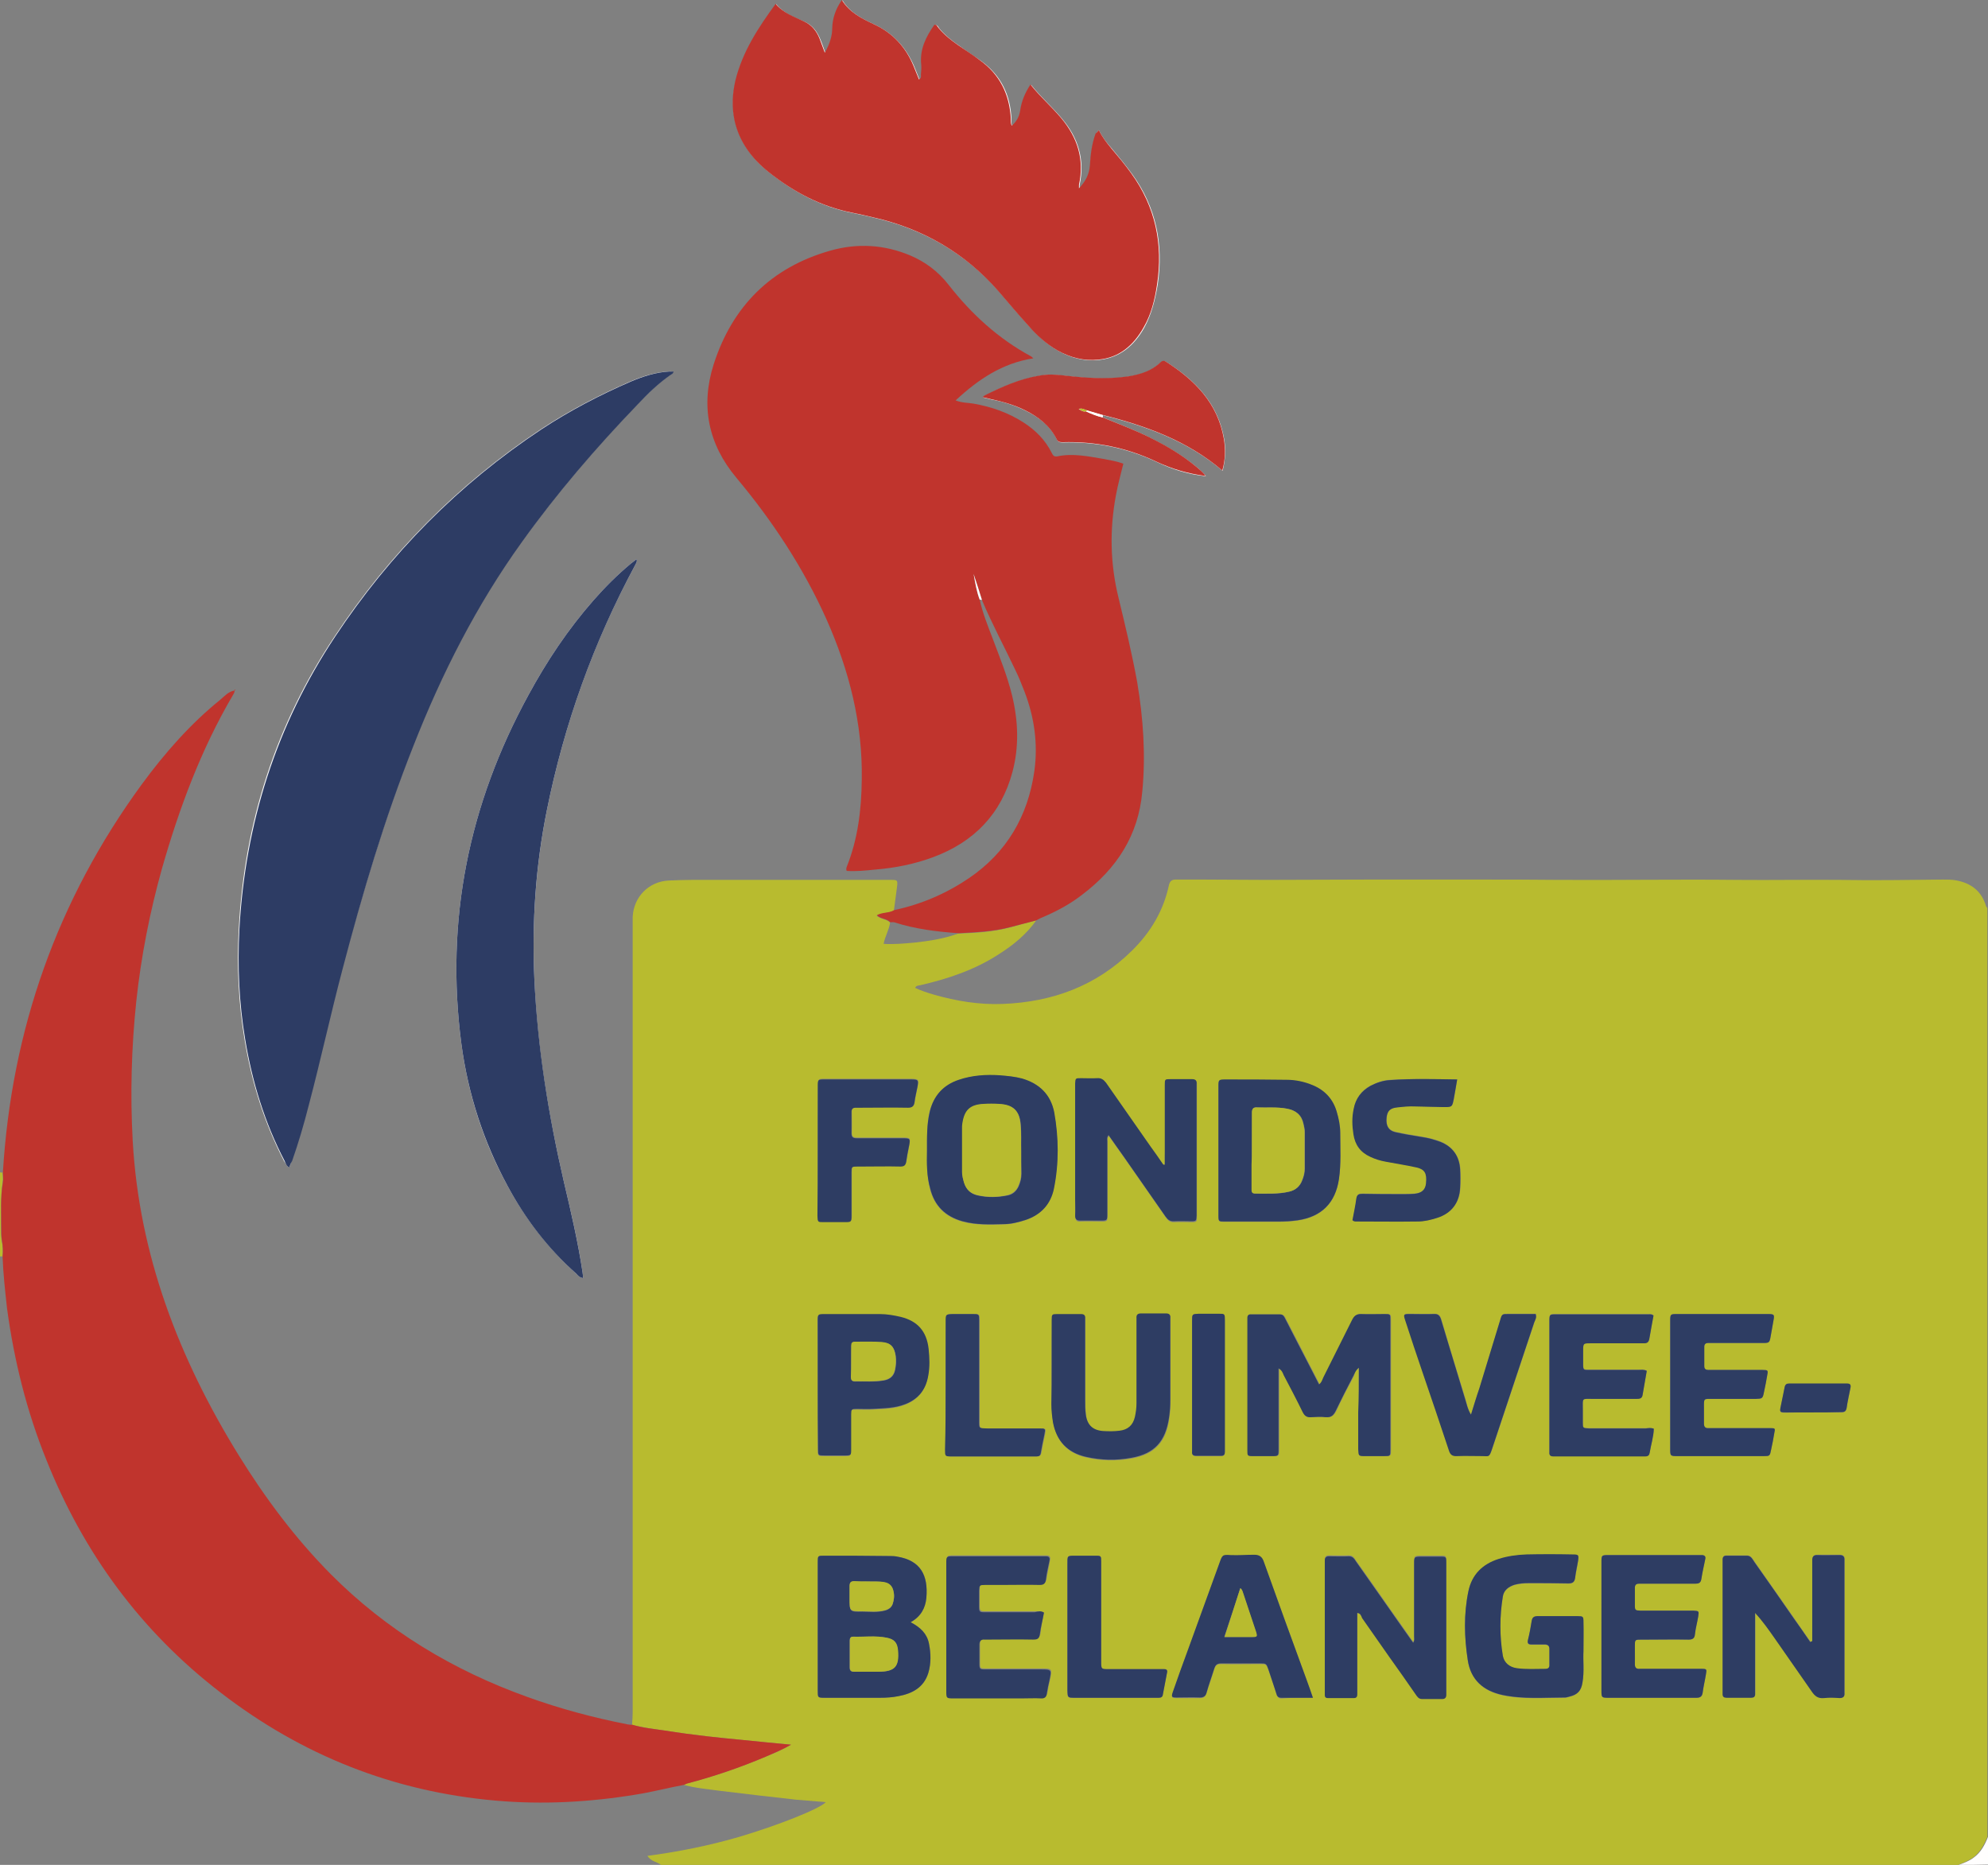 <?xml version="1.0" encoding="utf-8"?>
<!-- Generator: Adobe Illustrator 25.1.0, SVG Export Plug-In . SVG Version: 6.00 Build 0)  -->
<svg version="1.0" id="Layer_1" xmlns="http://www.w3.org/2000/svg" xmlns:xlink="http://www.w3.org/1999/xlink" x="0px" y="0px"
	 width="618.7px" height="580.3px" viewBox="0 0 618.7 580.3" enable-background="new 0 0 618.7 580.3" xml:space="preserve">
<rect x="0" y="0" width="618.7" height="580.3" fill="#808080" stroke="none"/>
<g>
	<g>
		<path fill="#FFFFFF" d="M343.2,129.9c0-0.2,0-0.5,0-0.7c13.5,3.4,26.4,8,37.3,17.3c0.9-3.5,1-6.7,0.5-9.8
			c-1.9-11.1-9-18.4-18.1-24.1c-0.7-0.4-1.1-0.2-1.7,0.3c-2.8,2.6-6.3,3.8-9.9,4.3c-6.8,1.1-13.5,0.5-20.3-0.3
			c-2.6-0.3-5.1-0.4-7.6,0.1c-6,1.1-11.5,3.4-16.8,6.1c-0.2,0.1-0.3,0.3-0.7,0.6c1,0.2,1.8,0.4,2.6,0.6c3.7,0.7,7.3,1.8,10.7,3.5
			c4.1,2,7.7,4.7,9.7,8.9c0.4,0.9,1,1,1.9,1c10.2-0.3,20,1.7,29.3,6.1c4.8,2.3,9.7,3.8,15.2,4.4c-0.8-1.2-1.8-1.9-2.7-2.7
			c-4.4-3.7-9.4-6.6-14.5-9.2C353.2,133.8,348.1,131.9,343.2,129.9z M90,363.3c0.3-0.7,0.5-1.3,0.7-2c2-5.7,3.7-11.6,5.2-17.4
			c3.7-14.1,6.8-28.3,10.5-42.3c6.3-23.5,13.2-46.9,22.1-69.6c8.8-22.4,19.6-43.7,33.7-63.3c11-15.2,23.1-29.4,36.1-42.9
			c3.1-3.2,6.3-6.4,10-9c0.4-0.3,1.1-0.4,1.1-1.2c-0.4,0-0.8-0.1-1.2,0c-4.2,0.2-8.2,1.5-12,3.1c-9.7,4.2-19.1,9.1-27.9,14.9
			c-25.8,17.1-47.1,38.7-64.2,64.5c-18.4,27.6-28.1,58.1-29.8,91.1c-0.6,11.4-0.1,22.9,1.8,34.2c2.2,13.3,6.1,25.9,12.3,37.9
			C88.9,361.9,89.1,362.8,90,363.3z M342,40.5c-0.5,0.4-0.6,0.8-0.8,1.1c-1.2,3.2-1.7,6.5-1.8,9.9c-0.1,2.7-1.3,5-3.4,7.2
			c0-0.6,0-0.8,0-1.1c1.7-7.9-0.4-14.7-5.5-20.7c-3-3.6-6.6-6.7-9.6-10.5c-1.7,2.6-2.7,5.2-3.2,8.1c-0.3,1.8-1.1,3.4-2.6,4.7
			c-0.5-0.7-0.3-1.4-0.3-2c-0.3-7.7-3.3-13.9-9.7-18.4c-2.2-1.5-4.4-3-6.5-4.5c-2.3-1.6-4.5-3.3-6.3-5.5c-0.3-0.4-0.5-1.1-1.3-1
			c-2.7,3.7-4.6,7.6-4.1,12.4c0.1,1,0,2.1-0.1,3.1c0,0.5,0.1,1.1-0.6,1.5c-0.6-1.4-1.1-2.8-1.7-4.2c-2.5-5.8-6.5-10.2-12.2-12.9
			c-3.8-1.8-7.7-3.6-10.1-7.6c-1.9,2.9-2.9,5.7-3,8.8c-0.1,2.7-0.9,5.1-2.3,7.6c-0.6-1.6-1-2.9-1.6-4.3c-1-2.4-2.4-4.3-4.8-5.4
			c-3.2-1.4-6.5-2.5-8.9-5.5c-5.5,7.5-10.3,14.9-12.5,23.7c-1.1,4.1-1.3,8.4-0.3,12.6c1.5,6.8,5.5,12,10.8,16.2
			c7.7,6.1,16.1,10.6,25.9,12.5c2.1,0.4,4.2,0.9,6.3,1.4c15.5,3.5,28.7,11.1,39.2,23.1c3.1,3.6,6.1,7.2,9.3,10.7
			c2.7,3,5.6,5.7,9.1,7.7c3.9,2.2,8.2,3.3,12.7,2.8c6.5-0.7,10.9-4.5,14-10c2.3-4.2,3.4-8.7,4.2-13.4c1.9-12.6-0.5-24.2-8-34.5
			c-2-2.7-4.1-5.3-6.3-7.9C344.4,44.4,343,42.6,342,40.5z M198.1,174c-0.7,0.6-1.3,1-1.8,1.4c-4.2,3.5-8,7.3-11.6,11.4
			c-7.9,9-14.5,18.9-20.2,29.4c-18.6,34-26,70.2-20.9,108.7c2.1,15.6,6.8,30.4,14.4,44.2c5.6,10.3,12.6,19.4,21.3,27.2
			c0.6,0.5,1.1,1.3,2.2,1.4c-0.1-0.7-0.1-1.2-0.2-1.8c-1.4-9.5-3.6-18.8-5.8-28.1c-4.8-20.8-8.3-41.9-9.2-63.2
			c-0.8-17.6,0.4-35.1,3.9-52.5c5.4-26.8,14.5-52.3,27.5-76.3C197.9,175.3,198.4,174.9,198.1,174z"/>
		<path fill="#B8BB2F" d="M322.5,286.4c-3.1,4.4-7.2,7.7-11.6,10.5c-7.5,4.9-15.9,7.7-24.6,9.7c-0.5,0.1-1.1,0-1.5,0.8
			c1.9,0.9,3.8,1.5,5.8,2.1c7,2,14.2,3.2,21.5,2.9c15.4-0.6,29.1-5.6,40.2-16.6c5.8-5.7,9.8-12.4,11.5-20.4c0.3-1.3,1-1.7,2.1-1.7
			c2.9,0,5.8,0,8.6,0c6.6,0,13.1,0.1,19.7,0.1c10.5,0,21.1-0.1,31.6-0.1c11.2,0,22.4,0,33.6,0c8.6,0,17.3,0,25.9,0.1
			c18.5,0.1,37.1-0.2,55.6,0c10.6,0.1,21.1-0.1,31.7,0c10.7,0.2,21.4,0,32.1-0.1c1.3,0,2.6,0,3.8,0.2c4.8,0.8,8.2,3.3,9.6,8.1
			c0.1,0.2,0.3,0.4,0.4,0.6c0,96.3,0,192.6,0,289c-1,2.4-2.2,4.7-4.4,6.4c-1.5,1-3.1,1.7-4.7,2.3c-134.6,0-269.1,0-403.7,0
			c-1.2-1-3.1-1-4.2-2.8c9.8-1.3,19.2-3.2,28.5-5.9c12.1-3.6,24.8-8.6,27-10.8c-0.8-0.1-1.5-0.2-2.2-0.2c-2.4-0.2-4.8-0.4-7.2-0.6
			c-8-0.9-16-1.8-24-2.8c-3.6-0.5-7.3-0.8-10.8-1.8c0.3-0.1,0.6-0.3,0.9-0.4c8.4-2.2,16.6-5,24.6-8.4c2.5-1,5-2,7.8-3.7
			c-5.5-0.5-10.5-1-15.4-1.5c-3.6-0.4-7.1-0.7-10.7-1.1c-4.4-0.5-8.8-1.1-13.2-1.8c-3.4-0.5-6.8-0.9-10.1-1.8
			c0.1-1.3,0.2-2.6,0.2-3.8c0-81.5,0-163,0-244.5c0-1,0-2.1,0-3.1c0.3-6.2,5-11,11.2-11.3c2.4-0.1,4.8-0.2,7.2-0.2
			c10.6,0,21.3,0,31.9,0c10.1,0,20.1,0,30.2,0c1.8,0,2,0.1,1.8,1.9c-0.3,2.5-0.7,5.1-1,7.6c-1.6,1-3.7,0.6-5.4,1.6
			c1.3,1.2,3.1,1,4.2,2.2c-0.3,2.3-1.6,4.3-2,6.6c3.3,0.2,6.5-0.1,9.7-0.4c4.6-0.5,9.1-1.2,13.5-2.8c5.4-0.2,10.8-0.5,16.1-1.9
			C317.1,287.8,319.8,287.1,322.5,286.4z M422.9,425.6c0,5,0,9.4,0,13.9c0,3.8,0,7.7,0,11.5c0,2.1,0,2.1,2.2,2.1c1.9,0,3.8,0,5.8,0
			c2,0,2,0,2-2c0-5.4,0-10.7,0-16.1c0-8.1,0-16.1,0-24.2c0-1.9,0-1.9-1.8-1.9c-2.5,0-5,0.1-7.4,0c-1.4-0.1-2.1,0.5-2.7,1.8
			c-2.9,6-5.9,12-9,18c-0.4,0.7-0.6,1.5-1.3,2.1c-1.2-2.3-2.3-4.6-3.5-6.8c-2.3-4.5-4.6-9-6.9-13.4c-0.4-0.8-0.7-1.6-1.8-1.6
			c-3,0-5.9,0-8.9,0c-0.8,0-1.2,0.4-1.2,1.1c0,0.6,0,1.3,0,1.9c0,12.1,0,24.1,0,36.2c0,1,0,2.1,0,3.1c0,1.7,0.1,1.8,1.7,1.8
			c1.9,0,3.8,0,5.8,0c2.2,0,2.2,0,2.2-2.2c0-7.5,0-15,0-22.5c0-0.8,0-1.5,0-2.6c1,0.7,1.2,1.5,1.6,2.1c2,3.8,4,7.6,5.9,11.5
			c0.6,1.2,1.3,1.7,2.6,1.6c1.5-0.1,3-0.2,4.6,0c1.6,0.2,2.4-0.6,3.1-2c1.7-3.7,3.6-7.3,5.5-10.9
			C421.6,427.4,421.8,426.5,422.9,425.6z M283.4,504.8c3.3-1.8,4.6-4.5,4.9-7.6c0.6-7.1-1.8-11.6-9-12.8c-0.8-0.1-1.6-0.2-2.4-0.2
			c-6.8,0-13.6-0.1-20.4-0.1c-1.9,0-2,0-2,2c0,13.3,0,26.7,0,40c0,2.1,0,2.1,2.1,2.2c5.8,0,11.5,0,17.3,0c1.9,0,3.8-0.2,5.7-0.5
			c4.3-0.8,7.9-2.6,9.3-7.2c0.9-3,0.9-6.2,0.2-9.2C288.5,508.4,286.5,506.4,283.4,504.8z M288.5,358c0,4-0.1,8,0.9,11.9
			c1.4,5.4,4.7,8.7,10,10.2c4.2,1.2,8.6,1,12.9,0.9c2.3,0,4.6-0.6,6.8-1.3c4.7-1.6,7.8-4.8,8.8-9.7c1.6-7.9,1.6-15.9,0.1-23.8
			c-1-5.6-4.5-9-10-10.5c-2.3-0.7-4.6-0.9-6.9-1c-4.3-0.3-8.6,0-12.8,1.4c-4.8,1.6-7.7,4.9-9,9.8C288.4,349.9,288.5,354,288.5,358z
			 M564,510.7c-0.2,0.1-0.3,0.1-0.5,0.2c-1.8-2.5-3.6-5.1-5.3-7.6c-4-5.8-8.1-11.5-12.1-17.3c-0.6-0.8-1-1.9-2.3-2
			c-2.2,0-4.3,0-6.5,0c-0.8,0-1.2,0.4-1.1,1.2c0,0.5,0,1,0,1.4c0,13,0,26.1,0,39.1c0,0.5,0,1,0,1.4c0,0.8,0.4,1.1,1.2,1.1
			c2.6,0,5.1,0,7.7,0c0.8,0,1.2-0.3,1.2-1.1c0-0.6,0-1.1,0-1.7c0-7.3,0-14.6,0-21.8c0-0.6,0-1.2,0-1.8c2.3,2.6,4.2,5.2,6.1,7.9
			c3.8,5.5,7.7,11,11.5,16.5c1,1.4,2,2.3,3.9,2.1c1.6-0.2,3.2-0.1,4.8,0c1.2,0,1.6-0.5,1.5-1.6c0-0.3,0-0.6,0-1c0-13,0-26.1,0-39.1
			c0-0.4,0-0.8,0-1.2c0.1-1.1-0.4-1.6-1.5-1.6c-2.3,0-4.6,0-7,0c-1.2,0-1.5,0.5-1.5,1.6c0.1,2.3,0,4.6,0,7
			C564,498.5,564,504.6,564,510.7z M362.5,362.4c-0.2,0-0.3,0.1-0.5,0.1c-1.3-1.8-2.6-3.6-3.8-5.4c-4.6-6.6-9.3-13.2-13.9-19.9
			c-0.7-1-1.5-1.5-2.8-1.4c-1.7,0.1-3.4,0-5,0c-1.8,0-1.8,0-1.8,1.7c0,0.6,0,1.1,0,1.7c0,11.4,0,22.7,0,34.1c0,1.8,0,3.5,0,5.3
			c0,1.2,0.4,1.6,1.6,1.5c2.1-0.1,4.2,0,6.2,0c2.2,0,2.2,0,2.2-2.2c0-7.5,0-15,0-22.5c0-0.6-0.2-1.2,0.4-1.9
			c1.6,2.3,3.2,4.5,4.8,6.8c4.3,6.2,8.6,12.3,12.9,18.5c0.7,1,1.4,1.6,2.7,1.5c1.8-0.1,3.5,0,5.3,0c1.7,0,1.7-0.1,1.7-1.8
			c0-0.3,0-0.6,0-1c0-12.9,0-25.9,0-38.8c0-0.4,0-0.8,0-1.2c0.1-1-0.4-1.4-1.4-1.4c-2.2,0-4.5,0-6.7,0c-1.8,0-1.8,0-1.8,1.9
			c0,6.4,0,12.8,0,19.2C362.5,358.8,362.5,360.6,362.5,362.4z M379.2,358.1c0,3.4,0,6.7,0,10.1s0,6.7,0,10.1c0,1.8,0,1.9,1.9,1.9
			c5.5,0,11,0,16.6,0c2.1,0,4.1-0.1,6.2-0.4c7.4-1.1,11.7-5.4,12.8-12.8c0.7-4.8,0.4-9.6,0.4-14.4c0-2.3-0.4-4.5-1.1-6.6
			c-1.2-3.9-3.6-6.7-7.4-8.2c-2.6-1.1-5.4-1.6-8.2-1.7c-6.3-0.1-12.6-0.1-19-0.1c-2.2,0-2.2,0-2.2,2.3
			C379.2,344.8,379.2,351.4,379.2,358.1z M422.4,501.9c1,0.2,1.2,0.9,1.5,1.3c2.8,4,5.6,8,8.4,12c2.8,3.9,5.5,7.9,8.3,11.8
			c0.5,0.7,1,1.4,2,1.4c2.1-0.1,4.2,0,6.2,0c0.9,0,1.3-0.3,1.3-1.3c0-0.6,0-1.1,0-1.7c0-12.8,0-25.6,0-38.4c0-0.3,0-0.6,0-1
			c0-1.9,0-1.9-1.8-1.9c-1.9,0-3.8,0-5.8,0c-2.4,0-2.4,0-2.4,2.3c0,7.5,0,15,0,22.6c0,0.6,0.2,1.2-0.3,1.9c-2.4-3.4-4.6-6.6-6.9-9.8
			c-3.6-5.2-7.2-10.3-10.9-15.5c-0.5-0.8-1-1.6-2.2-1.6c-2.1,0.1-4.2,0-6.2,0c-0.9,0-1.3,0.4-1.3,1.3c0,0.5,0,1,0,1.4
			c0,12.9,0,25.8,0,38.6c0,0.6,0,1.3,0,1.9c0,0.6,0.3,0.9,0.9,0.9c2.7,0,5.4,0,8.2,0c0.7,0,1-0.5,1-1.1c0-0.6,0-1.1,0-1.7
			c0-7.1,0-14.2,0-21.4C422.4,503.4,422.4,502.7,422.4,501.9z M492.8,513.8c0-3.4,0-6.2,0-9c0-1.6-0.1-1.8-1.8-1.8
			c-4.2,0-8.3,0-12.5,0c-1,0-1.6,0.3-1.8,1.4c-0.3,2-0.7,4.1-1.2,6.1c-0.2,1,0.2,1.3,1.1,1.3c1.4,0,2.7,0,4.1,0c1,0,1.5,0.4,1.5,1.4
			c0,1.6,0,3.2,0,4.8c0,0.9-0.3,1.4-1.2,1.4c-3,0-5.9,0.2-8.9-0.2c-2.3-0.3-4-1.6-4.4-3.9c-1.1-6.1-1-12.2,0-18.4
			c0.3-2,1.8-3.1,3.7-3.7c1.5-0.4,3-0.5,4.5-0.5c4.1,0,8.2,0,12.2,0.1c1.3,0,1.9-0.4,2.1-1.7c0.2-1.7,0.7-3.4,0.9-5.2
			c0.3-2,0.2-2.1-1.8-2.1c-4.7,0-9.4-0.1-14.2,0c-2.9,0.1-5.9,0.5-8.7,1.4c-4.9,1.6-8.3,4.8-9.4,10c-1.5,7.1-1.3,14.3-0.2,21.5
			c1,6.1,4.8,9.5,10.7,10.8c6.5,1.4,13.1,0.8,19.6,0.8c0.5,0,0.9-0.2,1.4-0.3c2.5-0.6,3.6-1.9,4-4.4
			C493.1,520.1,492.7,516.7,492.8,513.8z M498.4,506.2c0,6.6,0,13.3,0,19.9c0,2.2,0,2.2,2.3,2.2c5.1,0,10.2,0,15.3,0c4,0,8,0,12,0
			c1.2,0,1.8-0.3,1.9-1.6c0.3-1.9,0.7-3.8,1-5.6c0.3-1.7,0.3-1.8-1.4-1.8c-3.1,0-6.2,0-9.4,0c-3.3,0-6.6,0-9.8,0
			c-1.1,0-1.6-0.4-1.5-1.5c0.1-1.8,0-3.7,0-5.5c0-2.1,0-2.1,2.1-2.1c0.6,0,1.1,0,1.7,0c4.3,0,8.6,0,12.9,0c1.3,0,1.9-0.3,2-1.7
			c0.2-1.8,0.7-3.6,1-5.4c0.3-1.8,0.3-1.8-1.4-1.9c-1.4,0-2.9,0-4.3,0c-4.1,0-8.2,0-12.2,0c-1.7,0-1.8-0.1-1.8-1.8
			c0-1.8,0-3.5,0-5.3c0-0.9,0.4-1.3,1.3-1.3c0.6,0,1.1,0,1.7,0c5.3,0,10.5,0,15.8,0c1.1,0,1.7-0.3,1.9-1.5c0.3-2.1,0.8-4.1,1.2-6.1
			c0.2-0.8-0.1-1.2-0.9-1.3c-0.5,0-1,0-1.4,0c-9.2,0-18.4,0-27.6,0c-2.4,0-2.4,0-2.4,2.4C498.4,493,498.4,499.6,498.4,506.2z
			 M327.3,425.1c0,4,0,8,0,12c0,1.9,0.2,3.8,0.5,5.7c1.1,5.8,4.5,9.4,10.2,10.7c4.7,1.1,9.5,1.2,14.3,0.3
			c7.1-1.3,10.6-5.1,11.6-12.4c0.3-1.9,0.4-3.8,0.4-5.7c0-8,0-16,0-24c0-0.5,0-1,0-1.4c0.1-1.1-0.4-1.4-1.4-1.4c-2.6,0-5.1,0-7.7,0
			c-1.1,0-1.4,0.5-1.4,1.5c0,0.6,0,1.1,0,1.7c0,8.2,0,16.5,0,24.7c0,1.4-0.1,2.9-0.5,4.3c-0.6,2.6-2.3,4-4.8,4.3
			c-1.7,0.2-3.4,0.2-5,0.1c-3.3-0.2-5.1-1.9-5.5-5.2c-0.2-1.5-0.2-3-0.2-4.5c0-7.9,0-15.8,0-23.7c0-0.6,0-1.1,0-1.7
			c0-0.9-0.4-1.3-1.3-1.3c-2.5,0-5,0-7.4,0c-1.7,0-1.7,0.1-1.7,1.8C327.3,415.5,327.3,420.3,327.3,425.1z M514.7,444.6
			c-0.9-0.3-1.7-0.2-2.5-0.2c-5.9,0-11.8,0-17.7,0c-1.8,0-1.9,0-1.9-1.9c0-1.3,0-2.6,0-3.8c0-3.9-0.5-3.4,3.4-3.5
			c4.4,0,8.8,0,13.2,0c0.9,0,1.8,0,2-1.2c0.4-2.5,0.9-5,1.3-7.5c-1-0.5-1.9-0.3-2.7-0.3c-5.1,0-10.2,0-15.3,0
			c-1.7,0-1.7-0.1-1.8-1.7c0-1.4,0-2.7,0-4.1c0-2.5,0-2.5,2.4-2.5c4.4,0,8.8,0,13.2,0c1.1,0,2.2,0,3.4,0c1,0,1.4-0.4,1.6-1.4
			c0.4-2.4,0.9-4.9,1.3-7.2c-0.5-0.5-1-0.4-1.5-0.4c-9.7,0-19.3,0-29,0c-1.8,0-1.8,0-1.9,1.9c0,0.3,0,0.6,0,1c0,12.9,0,25.7,0,38.6
			c0,0.5,0,1,0,1.4c0,0.9,0.3,1.4,1.2,1.3c0.5,0,1,0,1.4,0c8.6,0,17.3,0,25.9,0c0.5,0,1,0,1.4,0c0.8,0,1.2-0.4,1.3-1.1
			C513.8,449.6,514.6,447.1,514.7,444.6z M519.8,430.9c0,6.6,0,13.3,0,19.9c0,2.3,0,2.3,2.4,2.3c4.9,0,9.8,0,14.6,0c4,0,8,0,12,0
			c2,0,2,0,2.4-2c0.4-1.7,0.7-3.4,1-5.2c0.3-1.5,0.2-1.5-1.2-1.5c-2.4,0-4.8,0-7.2,0c-4,0-8,0-12,0c-1.1,0-1.6-0.4-1.5-1.5
			c0-1.6,0-3.2,0-4.8c0-3.1-0.2-2.8,2.9-2.8c4.4,0,8.8,0,13.2,0c2.1,0,2.1,0,2.6-2.2c0.3-1.7,0.7-3.4,1-5.2c0.3-1.5,0.2-1.6-1.4-1.6
			c-3.6,0-7.2,0-10.8,0c-2,0-4,0-6,0c-0.8,0-1.4-0.2-1.4-1.2c0-2,0-4,0-6c0-0.8,0.4-1.2,1.2-1.2c0.6,0,1.1,0,1.7,0
			c5,0,10.1,0,15.1,0c2.3,0,2.3,0,2.7-2.3c0.3-1.5,0.5-3,0.8-4.5c0.4-2.1,0.4-2.2-1.8-2.2c-9.4,0-18.7,0-28.1,0
			c-2.1,0-2.2,0-2.2,2.3C519.8,417.8,519.8,424.3,519.8,430.9z M324.9,501.8c-0.9-0.5-1.8-0.4-2.7-0.4c-5.1,0-10.2,0-15.4,0
			c-1.8,0-1.9-0.1-1.9-1.9c0-1.6,0-3.2,0-4.8c0-1.7,0.1-1.8,1.8-1.8c1.8,0,3.5,0,5.3,0c3.9,0,7.8,0,11.8,0c1.2,0,1.7-0.4,1.9-1.6
			c0.3-2,0.8-3.9,1.1-5.9c0.2-0.9-0.1-1.4-1.1-1.4c-0.3,0-0.6,0-1,0c-9.3,0-18.6,0-27.8,0c-2.2,0-2.2,0-2.2,2.2
			c0,13.2,0,26.4,0,39.6c0,2.4,0,2.4,2.3,2.4c7.2,0,14.4,0,21.6,0c1.8,0,3.7,0,5.5,0c1.2,0,1.7-0.4,1.9-1.6c0.2-1.3,0.5-2.7,0.8-4
			c0.7-3.4,0.7-3.4-2.9-3.4c-5.7,0-11.4,0-17,0c-1.9,0-1.9,0-1.9-1.9c0-1.9,0-3.8,0-5.8c0-1.1,0.4-1.6,1.6-1.6c0.6,0,1.1,0,1.7,0
			c4.5,0,9,0,13.4,0c1.2,0,1.9-0.3,2.1-1.6C324,506.3,324.5,504,324.9,501.8z M408.6,528.3c-0.8-2.1-1.4-3.8-2-5.5
			c-4.4-12.2-8.9-24.5-13.3-36.7c-0.6-1.6-1.4-2.1-2.9-2.1c-2.5-0.1-4.9,0.2-7.4,0.1c-2.6-0.1-2.6,0-3.5,2.5c-3.3,9-6.5,18-9.8,27
			c-1.6,4.4-3.2,8.7-4.7,13.1c-0.5,1.5-0.4,1.7,1.2,1.7c2.4,0,4.8,0,7.2,0c1.1,0,1.7-0.3,2.1-1.5c0.7-2.5,1.7-5,2.4-7.5
			c0.4-1.2,0.9-1.6,2.2-1.6c4,0.1,8,0,12,0c1.9,0,2,0,2.7,2c0.8,2.4,1.7,4.8,2.4,7.3c0.3,0.8,0.6,1.4,1.6,1.4
			C402,528.3,405.1,528.3,408.6,528.3z M254.5,431c0,6.7,0,13.4,0,20.1c0,1.9,0,2,2,2c2.1,0,4.2,0,6.2,0c2.1,0,2.1,0,2.1-2.1
			c0-0.5,0-1,0-1.4c0-3.1,0-6.2,0-9.3c0-1.7,0.1-1.7,1.8-1.7c1.7,0,3.4,0.1,5,0c3.4-0.2,6.9-0.2,10.1-1.5c4.1-1.6,6.4-4.6,7.1-8.9
			c0.5-2.8,0.4-5.5,0.1-8.3c-0.7-5.3-3.4-8.6-8.6-9.9c-2.2-0.5-4.4-0.9-6.6-0.9c-5.7,0-11.3,0-17,0c-2.3,0-2.3,0-2.3,2.2
			C254.5,417.7,254.5,424.4,254.5,431z M453.5,335.9c-7.1-0.1-13.9-0.3-20.7,0.1c-2.1,0.1-4.2,0.8-6.2,1.8c-2.9,1.5-4.6,3.9-5.2,7.1
			c-0.5,2.6-0.4,5.2-0.1,7.9c0.5,3.4,2.2,5.7,5.3,7.1c1.5,0.7,3.1,1.2,4.8,1.5c3.2,0.6,6.5,1.1,9.6,1.8c2.5,0.6,3.2,1.8,2.9,4.9
			c-0.2,2.1-1.3,3.1-3.7,3.3c-1.1,0.1-2.2,0.1-3.4,0.1c-4.2,0-8.5,0-12.7-0.1c-1.1,0-1.8,0.2-1.9,1.5c-0.3,2.3-0.8,4.5-1.2,6.7
			c0.4,0.4,0.8,0.4,1.2,0.4c6.4,0,12.8,0,19.2,0c2,0,4-0.5,5.9-1.1c4.5-1.4,7-4.7,7.2-9.4c0.1-1.9,0.1-3.8,0-5.7
			c-0.3-4.1-2.4-7-6.2-8.6c-1.9-0.7-3.8-1.2-5.8-1.5c-2.8-0.5-5.5-0.9-8.2-1.5c-2.2-0.5-3-2-2.7-4.4c0.2-2.2,1.1-3,3.4-3.3
			c1.8-0.2,3.7-0.4,5.5-0.3c3,0.1,5.9,0.2,8.9,0.2c2.6,0,2.6,0,3.1-2.4C452.8,340.1,453.1,338.2,453.5,335.9z M457.8,440.2
			c-1-1.7-1.3-3.3-1.7-4.8c-2.5-8.2-5.1-16.5-7.5-24.8c-0.4-1.3-0.9-1.8-2.3-1.8c-2.5,0.1-5,0-7.4,0c-2.1,0-2.1,0-1.4,2.2
			c1.8,5.3,3.5,10.6,5.3,15.9c2.7,8.1,5.5,16.2,8.2,24.3c0.4,1.3,1.1,1.9,2.5,1.8c2.6-0.1,5.3,0,7.9,0c2.1,0,2.1,0.5,3-2.1
			c4.4-13.2,8.8-26.4,13.2-39.6c0.2-0.7,0.7-1.4,0.4-2.5c-2.8,0-5.7,0-8.5,0c-1.9,0-1.9,0-2.5,1.8c-2.2,7.1-4.3,14.2-6.5,21.3
			C459.5,434.7,458.7,437.3,457.8,440.2z M254.5,358c0,6.7,0,13.4,0,20.2c0,1.9,0,1.9,1.9,1.9c2.2,0,4.3,0,6.5,0
			c2.2,0,2.2,0,2.2-2.3c0-4.3,0-8.6,0-13c0-1.9,0-1.9,2-2c0.5,0,1,0,1.4,0c3.9,0,7.8,0,11.8,0c1.1,0,1.6-0.4,1.8-1.4
			c0.2-1.5,0.5-3,0.8-4.5c0.5-2.9,0.6-2.9-2.3-2.9c-4.6,0-9.3,0-13.9,0c-1.1,0-1.6-0.3-1.6-1.5c0.1-2.2,0-4.5,0-6.7
			c0-0.9,0.4-1.3,1.3-1.3c0.6,0,1.1,0,1.7,0c4.9,0,9.8,0,14.6,0c1.3,0,1.9-0.4,2-1.7c0.2-1.6,0.6-3.1,0.9-4.7
			c0.4-2.2,0.3-2.3-1.9-2.4c-9,0-17.9,0-26.9,0c-2.2,0-2.2,0-2.2,2.2C254.5,344.8,254.5,351.4,254.5,358z M332.2,506.2
			c0,6.6,0,13.3,0,19.9c0,2.2,0,2.2,2.3,2.2c7.9,0,15.8,0,23.7,0c0.8,0,1.6,0,2.4,0c0.7,0,1.2-0.2,1.3-1c0.4-2.3,0.9-4.5,1.3-6.8
			c0.1-0.7-0.1-1.1-0.8-1.1c-0.6,0-1.1,0-1.7,0c-5.2,0-10.4,0-15.6,0c-2.4,0-2.4,0-2.4-2.5c0-5,0-9.9,0-14.9c0-5.4,0-10.7,0-16.1
			c0-1.7-0.1-1.8-1.7-1.8c-2,0-4,0-6,0c-3,0-2.8-0.1-2.8,2.7C332.2,493.3,332.2,499.8,332.2,506.2z M294.3,431.1
			c0,6.6,0,13.3,0,19.9c0,2.1,0,2.2,2.1,2.2c8.5,0,16.9,0,25.4,0c0.3,0,0.6,0,1,0c0.8,0,1.1-0.3,1.3-1.1c0.3-1.9,0.7-3.8,1.1-5.6
			c0.4-2,0.4-2-1.6-2c-5.4,0-10.7,0-16.1,0c-2.8,0-2.6,0.2-2.6-2.6c0-5.4,0-10.7,0-16.1c0-5,0-9.9,0-14.9c0-1.9,0-2-2-2
			c-2.1,0-4.2,0-6.2,0c-2.2,0-2.2,0-2.2,2.3C294.3,417.8,294.3,424.4,294.3,431.1z M371,430.9c0,6.4,0,12.8,0,19.2
			c0,0.6,0,1.1,0,1.7c0,0.9,0.3,1.3,1.2,1.3c2.6,0,5.3,0,7.9,0c0.8,0,1.1-0.4,1.1-1.2c0-0.6,0-1.3,0-1.9c0-9.7,0-19.5,0-29.2
			c0-3.3,0-6.5,0-9.8c0-2,0-2-1.9-2.1c-2.1,0-4.2,0-6.2,0c-2,0-2.1,0-2.1,2.2C371,417.7,371,424.3,371,430.9z M564.2,439.5
			c3,0,5.9,0,8.9,0c1,0,1.4-0.3,1.6-1.3c0.3-2.1,0.8-4.2,1.2-6.3c0.2-1-0.2-1.3-1.1-1.3c-6,0-12,0-18,0c-0.9,0-1.3,0.3-1.4,1.2
			c-0.3,2-0.8,3.9-1.2,5.9c-0.3,1.8-0.3,1.9,1.6,1.9C558.6,439.5,561.4,439.5,564.2,439.5z"/>
		<path fill="#FFFEFE" d="M609.6,580.3c1.6-0.6,3.3-1.2,4.7-2.3c2.2-1.6,3.4-3.9,4.4-6.4c0,2.9,0,5.8,0,8.6
			C615.7,580.3,612.6,580.3,609.6,580.3z"/>
		<path fill="#B8BB2F" d="M0.8,391c-0.3,0-0.6-0.2-0.8,0.1c0-8.8,0-17.6,0-26.4c0.2,0.3,0.5,0.2,0.8,0.1c0,1,0.2,2.1,0,3.1
			c-0.7,4.7-0.4,9.5-0.5,14.3c0,1.3,0,2.6,0.2,3.8C0.9,387.7,0.9,389.3,0.8,391z"/>
		<path fill="#C0342D" d="M322.5,286.4c-2.7,0.7-5.4,1.4-8.1,2.1c-5.3,1.4-10.7,1.6-16.1,1.9c-6.8-0.5-13.5-1.3-20-3.4
			c-0.4-0.1-0.8,0-1.2,0c-1.1-1.2-3-1-4.2-2.2c1.7-1,3.8-0.6,5.4-1.6c8.4-1.8,16.1-5.1,23.2-9.9c11.8-8,18.4-19.3,20.4-33.3
			c1.2-8.5,0-16.9-3.1-24.9c-0.9-2.3-1.8-4.6-2.9-6.8c-3.4-7.2-7.2-14.2-10.3-21.6c-0.9-2.7-1.8-5.4-2.6-8.1c0.5,2.7,0.9,5.4,1.9,8
			c0.9,4.1,2.5,8.1,4,12c2.2,5.9,4.6,11.7,6.1,17.9c1.9,7.9,2.2,15.8,0.1,23.7c-3.5,13.1-12,21.8-24.6,26.5
			c-5.9,2.2-12,3.4-18.2,3.9c-2.9,0.3-5.9,0.6-8.8,0.4c-0.2-0.5-0.1-0.9,0-1.2c3.5-8.7,4.6-17.9,4.7-27.2
			c0.3-17.4-3.9-33.9-10.9-49.7c-7.2-16.1-16.8-30.7-28.1-44.2c-8.8-10.5-11.2-22.4-7.1-35.3c5.8-18.1,17.9-30.2,36.3-35.4
			c8.4-2.4,16.8-1.9,24.9,1.5c4.7,2,8.7,5,11.9,9.1c7.1,9.1,15.5,16.8,25.7,22.3c0.2,0.1,0.3,0.3,0.7,0.6
			c-9.7,1.5-17.2,6.6-24.2,13.1c2.1,0.8,3.8,0.7,5.6,1c5.6,1,10.8,2.8,15.6,5.9c3.7,2.4,6.7,5.4,8.7,9.4c0.4,0.8,0.7,1.3,1.8,1.1
			c4.8-1,9.5,0,14.3,0.8c2,0.4,4.1,0.7,6.2,1.5c-0.8,3.3-1.7,6.5-2.3,9.8c-2,10.7-1.8,21.3,0.8,31.9c2.1,8.7,4.2,17.4,5.8,26.2
			c1.9,11.3,2.7,22.7,1.6,34.1c-1.2,13.7-8,24-18.7,32.1c-3.6,2.8-7.6,5-11.8,6.8C324.2,285.5,323.4,285.9,322.5,286.4z"/>
		<path fill="#C0342D" d="M0.8,391c0.2-1.7,0.1-3.3-0.2-5c-0.2-1.2-0.2-2.5-0.2-3.8c0-4.8-0.3-9.5,0.5-14.3c0.2-1,0-2.1,0-3.1
			c2.7-44.4,16.9-84.7,43.2-120.7c7.2-9.8,15.1-18.8,24.5-26.4c1.3-1.1,2.5-2.5,4.3-2.8L73,215c0,0.4-0.2,0.8-0.4,1.1
			c-10,17-16.8,35.3-22.2,54.2c-3.8,13.6-6.5,27.4-8,41.4c-1.5,14.4-1.9,28.8-1.1,43.3c2,35.6,14.4,67.7,32.9,97.7
			c8.3,13.4,17.6,25.9,28.7,37.1c17.4,17.5,38,29.9,61.1,38.2c10.2,3.7,20.7,6.5,31.4,8.6c0.5,0.1,1,0.1,1.4,0.1
			c3.3,1,6.7,1.3,10.1,1.8c4.4,0.7,8.8,1.3,13.2,1.8c3.6,0.4,7.1,0.8,10.7,1.1c4.9,0.5,9.9,1,15.4,1.5c-2.8,1.6-5.3,2.6-7.8,3.7
			c-8,3.4-16.2,6.2-24.6,8.4c-0.3,0.1-0.6,0.3-0.9,0.4c-4.9,0.9-9.8,2.2-14.8,3c-14.6,2.4-29.2,3.2-43.9,1.9
			c-31.8-2.8-60.2-14.1-85.4-33.5c-24.9-19.1-42.8-43.5-54.4-72.6c-6.1-15.1-10-30.8-12.2-47C1.6,401.8,1,396.4,0.8,391z"/>
		<path fill="#2D3C64" d="M90,363.3c-0.9-0.5-1.1-1.3-1.4-2c-6.2-11.9-10.1-24.6-12.3-37.9c-1.9-11.3-2.4-22.7-1.8-34.2
			c1.8-33,11.5-63.5,29.8-91.1c17.1-25.8,38.4-47.4,64.2-64.5c8.8-5.8,18.2-10.7,27.9-14.9c3.8-1.6,7.8-2.9,12-3.1
			c0.4,0,0.7,0,1.2,0c-0.1,0.8-0.7,0.9-1.1,1.2c-3.7,2.6-6.9,5.7-10,9c-13,13.5-25.2,27.7-36.1,42.9c-14.1,19.6-24.9,40.9-33.7,63.3
			c-9,22.7-15.9,46-22.1,69.6c-3.7,14-6.8,28.3-10.5,42.3c-1.5,5.9-3.2,11.7-5.2,17.4C90.5,361.9,90.3,362.5,90,363.3z"/>
		<path fill="#C0342D" d="M342,40.5c1,2.1,2.4,3.9,3.8,5.6c2.2,2.6,4.3,5.1,6.3,7.9c7.5,10.4,9.9,22,8,34.5
			c-0.7,4.7-1.8,9.3-4.2,13.4c-3.1,5.5-7.5,9.4-14,10c-4.5,0.5-8.7-0.6-12.7-2.8c-3.5-2-6.5-4.7-9.1-7.7c-3.2-3.5-6.2-7.1-9.3-10.7
			c-10.5-12-23.6-19.6-39.2-23.1c-2.1-0.5-4.2-1-6.3-1.4c-9.7-1.9-18.2-6.4-25.9-12.5c-5.3-4.2-9.3-9.4-10.8-16.2
			c-0.9-4.2-0.7-8.4,0.3-12.6c2.2-8.8,7-16.2,12.5-23.7c2.4,2.9,5.8,4,8.9,5.5c2.4,1.1,3.9,3.1,4.8,5.4c0.5,1.3,1,2.7,1.6,4.3
			c1.4-2.5,2.3-5,2.3-7.6c0.1-3.1,1-5.9,3-8.8c2.5,4,6.3,5.8,10.1,7.6c5.8,2.7,9.8,7.1,12.2,12.9c0.6,1.4,1.1,2.8,1.7,4.2
			c0.8-0.3,0.6-1,0.6-1.5c0.1-1,0.2-2.1,0.1-3.1c-0.5-4.8,1.5-8.7,4.1-12.4c0.8-0.1,0.9,0.6,1.3,1c1.8,2.2,4,3.9,6.3,5.5
			c2.2,1.5,4.4,2.9,6.5,4.5c6.3,4.5,9.3,10.7,9.7,18.4c0,0.6-0.1,1.3,0.3,2c1.5-1.3,2.3-2.8,2.6-4.7c0.4-2.9,1.5-5.5,3.2-8.1
			c3,3.8,6.6,6.9,9.6,10.5c5.1,6.1,7.2,12.9,5.5,20.7c0,0.2,0,0.5,0,1.1c2.1-2.2,3.2-4.4,3.4-7.2c0.2-3.4,0.6-6.7,1.8-9.9
			C341.4,41.3,341.5,40.9,342,40.5z"/>
		<path fill="#2D3C64" d="M198.1,174c0.3,0.9-0.2,1.3-0.4,1.8c-13,24.1-22.1,49.5-27.5,76.3c-3.5,17.3-4.7,34.8-3.9,52.5
			c1,21.4,4.4,42.4,9.2,63.2c2.2,9.3,4.4,18.7,5.8,28.1c0.1,0.5,0.1,1.1,0.2,1.8c-1.1-0.1-1.6-0.8-2.2-1.4
			c-8.8-7.8-15.8-17-21.3-27.2c-7.5-13.8-12.3-28.6-14.4-44.2c-5.1-38.5,2.3-74.7,20.9-108.7c5.7-10.5,12.3-20.4,20.2-29.4
			c3.6-4.1,7.4-7.9,11.6-11.4C196.8,175,197.4,174.6,198.1,174z"/>
		<path fill="#C0342D" d="M343.2,129.9c4.9,2,10,3.9,14.8,6.3c5.2,2.6,10.1,5.5,14.5,9.2c0.9,0.8,1.9,1.5,2.7,2.7
			c-5.5-0.7-10.5-2.2-15.2-4.4c-9.3-4.4-19-6.4-29.3-6.1c-0.9,0-1.5-0.1-1.9-1c-2.1-4.2-5.7-6.9-9.7-8.9c-3.4-1.7-7-2.7-10.7-3.5
			c-0.8-0.2-1.6-0.4-2.6-0.6c0.3-0.3,0.5-0.5,0.7-0.6c5.4-2.7,10.9-5.1,16.8-6.1c2.6-0.5,5.1-0.4,7.6-0.1c6.8,0.8,13.5,1.3,20.3,0.3
			c3.7-0.6,7.2-1.7,9.9-4.3c0.5-0.5,1-0.7,1.7-0.3c9.1,5.8,16.2,13,18.1,24.1c0.5,3.1,0.5,6.4-0.5,9.8
			c-10.9-9.3-23.8-13.9-37.3-17.3c-1.7-0.5-3.4-1-5.1-1.5c-0.7-0.2-1.4-0.7-2.3-0.3c0.8,0.4,1.4,0.9,2.2,0.7
			C339.7,128.8,341.4,129.5,343.2,129.9z"/>
		<path fill="#FFFEFE" d="M304.9,186.6c-1-2.6-1.4-5.3-1.9-8c0.9,2.7,1.8,5.4,2.6,8.1C305.4,186.6,305.2,186.6,304.9,186.6z"/>
		<path fill="#FFFEFE" d="M338.1,127.7c1.7,0.5,3.4,1,5.1,1.5c0,0.2,0,0.5,0,0.7c-1.8-0.4-3.5-1.1-5.2-1.9c0.1,0,0.1,0,0.2-0.1
			C338.1,127.9,338.1,127.8,338.1,127.7z"/>
		<path fill="#C0342D" d="M72.9,214.9c0-0.1,0.1-0.2,0.1-0.3c0.1,0,0.2,0.1,0.3,0.1c-0.1,0.1-0.2,0.2-0.3,0.2
			C73,215,72.9,214.9,72.9,214.9z"/>
		<path fill="#2E3D63" d="M422.9,425.6c-1.1,0.9-1.3,1.8-1.7,2.5c-1.9,3.6-3.7,7.2-5.5,10.9c-0.7,1.4-1.4,2.1-3.1,2
			c-1.5-0.2-3-0.1-4.6,0c-1.3,0.1-2-0.4-2.6-1.6c-1.9-3.9-3.9-7.7-5.9-11.5c-0.3-0.7-0.5-1.5-1.6-2.1c0,1.1,0,1.8,0,2.6
			c0,7.5,0,15,0,22.5c0,2.2,0,2.2-2.2,2.2c-1.9,0-3.8,0-5.8,0c-1.7,0-1.7-0.1-1.7-1.8c0-1,0-2.1,0-3.1c0-12.1,0-24.1,0-36.2
			c0-0.6,0-1.3,0-1.9c0-0.8,0.4-1.2,1.2-1.1c3,0,5.9,0,8.9,0c1.2,0,1.4,0.9,1.8,1.6c2.3,4.5,4.6,9,6.9,13.4c1.2,2.3,2.3,4.5,3.5,6.8
			c0.8-0.6,1-1.4,1.3-2.1c3-6,6-12,9-18c0.6-1.2,1.3-1.8,2.7-1.8c2.5,0.1,5,0,7.4,0c1.8,0,1.8,0,1.8,1.9c0,8.1,0,16.1,0,24.2
			c0,5.4,0,10.7,0,16.1c0,2,0,2-2,2c-1.9,0-3.8,0-5.8,0c-2.1,0-2.1,0-2.2-2.1c0-3.8,0-7.7,0-11.5C422.9,435,422.9,430.6,422.9,425.6
			z"/>
		<path fill="#2E3D63" d="M283.4,504.8c3.1,1.6,5.1,3.6,5.7,6.6c0.6,3.1,0.7,6.2-0.2,9.2c-1.4,4.5-5,6.4-9.3,7.2
			c-1.9,0.4-3.8,0.5-5.7,0.5c-5.8,0-11.5,0-17.3,0c-2.1,0-2.1,0-2.1-2.2c0-13.3,0-26.7,0-40c0-2,0-2,2-2c6.8,0,13.6,0,20.4,0.1
			c0.8,0,1.6,0,2.4,0.2c7.2,1.2,9.6,5.8,9,12.8C288,500.4,286.6,503,283.4,504.8z M270.3,520.2C270.3,520.2,270.3,520.2,270.3,520.2
			c1,0,2.1,0,3.1,0c5,0,6.4-1.5,6-6.6c-0.2-2.5-1.1-3.6-3.6-4c-3.4-0.6-6.8-0.2-10.3-0.3c-0.8,0-1.1,0.5-1.1,1.2c0,2.8,0,5.6,0,8.4
			c0,0.9,0.4,1.3,1.3,1.3C267.2,520.2,268.7,520.2,270.3,520.2z M270.2,492.1c-1.6,0-3,0.1-4.3,0c-1.2-0.1-1.5,0.5-1.5,1.6
			c0,1.3,0,2.5,0,3.8c0,4,0,4.1,4,4c2.3,0,4.6,0.3,6.9-0.3c1.2-0.3,2.1-0.9,2.5-2c0.4-1.2,0.6-2.5,0.3-3.8c-0.3-1.7-1.2-2.7-2.9-3
			C273.5,492,271.7,492.1,270.2,492.1z"/>
		<path fill="#2E3D63" d="M288.5,358c0-4.1-0.1-8.1,0.9-12.2c1.2-4.9,4.2-8.2,9-9.8c4.1-1.4,8.5-1.7,12.8-1.4c2.3,0.2,4.6,0.4,6.9,1
			c5.4,1.6,8.9,5,10,10.5c1.4,7.9,1.5,15.9-0.1,23.8c-1,4.8-4,8.1-8.8,9.7c-2.2,0.7-4.5,1.3-6.8,1.3c-4.3,0.1-8.6,0.3-12.9-0.9
			c-5.3-1.5-8.7-4.8-10-10.2C288.4,366,288.4,362,288.5,358z M317.8,358C317.8,358,317.7,358,317.8,358c0-2.6,0.1-5.3-0.1-7.9
			c-0.3-4.4-2.4-6.3-6.7-6.5c-1.6-0.1-3.2-0.1-4.8,0c-4.2,0.2-6,1.9-6.6,6.1c-0.1,0.5-0.1,1-0.1,1.4c0,4.6,0,9.1,0,13.7
			c0,1.1,0.2,2.2,0.6,3.3c0.6,2.1,2,3.4,4.2,3.9c3.1,0.7,6.2,0.6,9.3,0c1.6-0.3,2.7-1.3,3.4-2.8c0.6-1.3,0.9-2.6,0.9-3.9
			C317.8,362.8,317.8,360.4,317.8,358z"/>
		<path fill="#2E3D63" d="M564,510.7c0-6.1,0-12.1,0-18.2c0-2.3,0-4.6,0-7c0-1.1,0.4-1.6,1.5-1.6c2.3,0.1,4.6,0,7,0
			c1.1,0,1.6,0.5,1.5,1.6c0,0.4,0,0.8,0,1.2c0,13,0,26.1,0,39.1c0,0.3,0,0.6,0,1c0.1,1.1-0.3,1.6-1.5,1.6c-1.6-0.1-3.2-0.2-4.8,0
			c-1.9,0.2-2.9-0.6-3.9-2.1c-3.8-5.5-7.7-11-11.5-16.5c-1.9-2.7-3.7-5.3-6.1-7.9c0,0.6,0,1.2,0,1.8c0,7.3,0,14.6,0,21.8
			c0,0.6,0,1.1,0,1.7c0,0.8-0.4,1.1-1.2,1.1c-2.6,0-5.1,0-7.7,0c-0.8,0-1.2-0.3-1.2-1.1c0-0.5,0-1,0-1.4c0-13,0-26.1,0-39.1
			c0-0.5,0-1,0-1.4c0-0.8,0.4-1.2,1.1-1.2c2.2,0,4.3,0,6.5,0c1.2,0,1.7,1.1,2.3,2c4.1,5.8,8.1,11.5,12.1,17.3
			c1.8,2.5,3.6,5.1,5.3,7.6C563.6,510.8,563.8,510.7,564,510.7z"/>
		<path fill="#2E3D63" d="M362.5,362.4c0-1.8,0-3.6,0-5.5c0-6.4,0-12.8,0-19.2c0-1.9,0-1.9,1.8-1.9c2.2,0,4.5,0,6.7,0
			c1,0,1.5,0.4,1.4,1.4c0,0.4,0,0.8,0,1.2c0,12.9,0,25.9,0,38.8c0,0.3,0,0.6,0,1c-0.1,1.7-0.1,1.8-1.7,1.8c-1.8,0-3.5-0.1-5.3,0
			c-1.3,0.1-2-0.5-2.7-1.5c-4.3-6.2-8.6-12.3-12.9-18.5c-1.6-2.2-3.1-4.4-4.8-6.8c-0.6,0.7-0.4,1.3-0.4,1.9c0,7.5,0,15,0,22.5
			c0,2.2,0,2.2-2.2,2.2c-2.1,0-4.2,0-6.2,0c-1.1,0-1.6-0.4-1.6-1.5c0.1-1.8,0-3.5,0-5.3c0-11.4,0-22.7,0-34.1c0-0.6,0-1.1,0-1.7
			c0.1-1.7,0.1-1.7,1.8-1.7c1.7,0,3.4,0.1,5,0c1.3-0.1,2,0.4,2.8,1.4c4.6,6.6,9.2,13.2,13.9,19.9c1.3,1.8,2.6,3.6,3.8,5.4
			C362.1,362.5,362.3,362.5,362.5,362.4z"/>
		<path fill="#2E3D63" d="M379.2,358.1c0-6.6,0-13.3,0-19.9c0-2.2,0-2.3,2.2-2.3c6.3,0,12.6,0,19,0.1c2.8,0,5.6,0.6,8.2,1.7
			c3.8,1.6,6.3,4.4,7.4,8.2c0.6,2.1,1.1,4.3,1.1,6.6c0,4.8,0.3,9.6-0.4,14.4c-1.1,7.4-5.4,11.7-12.8,12.8c-2.1,0.3-4.1,0.4-6.2,0.4
			c-5.5,0-11,0-16.6,0c-1.8,0-1.9,0-1.9-1.9c0-3.4,0-6.7,0-10.1S379.2,361.4,379.2,358.1z M389.6,357.8c0,1.5,0,3,0,4.6
			c0,2.5,0,5,0,7.4c0,0.7-0.1,1.5,1,1.6c3.6,0,7.2,0.3,10.7-0.6c1.9-0.5,3.3-1.6,4-3.5c0.5-1.2,0.8-2.4,0.8-3.7c0-3.8,0-7.5,0-11.3
			c0-0.9-0.2-1.7-0.4-2.6c-0.6-2.8-2.4-4.2-5.1-4.7c-3.1-0.6-6.2-0.2-9.3-0.4c-1.3-0.1-1.7,0.5-1.6,1.7
			C389.7,350.1,389.6,354,389.6,357.8z"/>
		<path fill="#2E3D63" d="M422.4,501.9c0,0.8,0,1.6,0,2.3c0,7.1,0,14.2,0,21.4c0,0.6,0,1.1,0,1.7c0,0.6-0.2,1.1-1,1.1
			c-2.7,0-5.4,0-8.2,0c-0.6,0-0.9-0.3-0.9-0.9c0-0.6,0-1.3,0-1.9c0-12.9,0-25.8,0-38.6c0-0.5,0-1,0-1.4c0-0.9,0.4-1.3,1.3-1.3
			c2.1,0,4.2,0.1,6.2,0c1.2,0,1.7,0.8,2.2,1.6c3.6,5.2,7.3,10.3,10.9,15.5c2.2,3.2,4.5,6.4,6.9,9.8c0.5-0.7,0.3-1.3,0.3-1.9
			c0-7.5,0-15,0-22.6c0-2.3,0-2.3,2.4-2.3c1.9,0,3.8,0,5.8,0c1.8,0,1.8,0.1,1.8,1.9c0,0.3,0,0.6,0,1c0,12.8,0,25.6,0,38.4
			c0,0.6,0,1.1,0,1.7c0,0.9-0.4,1.3-1.3,1.3c-2.1,0-4.2,0-6.2,0c-1.1,0-1.5-0.7-2-1.4c-2.7-3.9-5.5-7.9-8.3-11.8
			c-2.8-4-5.6-8-8.4-12C423.6,502.7,423.4,502,422.4,501.9z"/>
		<path fill="#2E3D63" d="M492.8,513.8c-0.2,2.8,0.3,6.3-0.3,9.7c-0.4,2.6-1.5,3.8-4,4.4c-0.5,0.1-0.9,0.3-1.4,0.3
			c-6.5,0-13.1,0.6-19.6-0.8c-5.9-1.3-9.8-4.7-10.7-10.8c-1.1-7.1-1.3-14.3,0.2-21.5c1.1-5.2,4.4-8.4,9.4-10
			c2.8-0.9,5.8-1.3,8.7-1.4c4.7-0.1,9.4-0.1,14.2,0c2,0,2.1,0.1,1.8,2.1c-0.3,1.7-0.7,3.4-0.9,5.2c-0.2,1.3-0.8,1.7-2.1,1.7
			c-4.1-0.1-8.2-0.1-12.2-0.1c-1.5,0-3,0.1-4.5,0.5c-1.9,0.6-3.4,1.7-3.7,3.7c-1,6.1-1,12.3,0,18.4c0.4,2.2,2.1,3.6,4.4,3.9
			c2.9,0.4,5.9,0.2,8.9,0.2c0.9,0,1.3-0.5,1.2-1.4c0-1.6,0-3.2,0-4.8c0-1-0.5-1.4-1.5-1.4c-1.4,0-2.7,0-4.1,0
			c-0.9,0-1.3-0.3-1.1-1.3c0.5-2,0.9-4.1,1.2-6.1c0.2-1.1,0.8-1.4,1.8-1.4c4.2,0,8.3,0,12.5,0c1.7,0,1.8,0.1,1.8,1.8
			C492.9,507.6,492.8,510.4,492.8,513.8z"/>
		<path fill="#2E3D63" d="M498.4,506.2c0-6.6,0-13.3,0-19.9c0-2.4,0-2.4,2.4-2.4c9.2,0,18.4,0,27.6,0c0.5,0,1,0,1.4,0
			c0.8,0.1,1.1,0.5,0.9,1.3c-0.4,2-0.9,4.1-1.2,6.1c-0.2,1.3-0.8,1.5-1.9,1.5c-5.3,0-10.5,0-15.8,0c-0.6,0-1.1,0-1.7,0
			c-0.9,0-1.3,0.4-1.3,1.3c0,1.8,0,3.5,0,5.3c0,1.7,0.1,1.7,1.8,1.8c4.1,0,8.2,0,12.2,0c1.4,0,2.9,0,4.3,0c1.6,0.1,1.7,0.1,1.4,1.9
			c-0.3,1.8-0.8,3.6-1,5.4c-0.1,1.3-0.7,1.7-2,1.7c-4.3-0.1-8.6,0-12.9,0c-0.6,0-1.1,0-1.7,0c-2.1,0-2.1,0-2.1,2.1
			c0,1.8,0,3.7,0,5.5c0,1.1,0.4,1.6,1.5,1.5c3.3,0,6.6,0,9.8,0c3.1,0,6.2,0,9.4,0c1.7,0,1.7,0.1,1.4,1.8c-0.3,1.9-0.8,3.8-1,5.6
			c-0.2,1.2-0.8,1.6-1.9,1.6c-4,0-8,0-12,0c-5.1,0-10.2,0-15.3,0c-2.2,0-2.3,0-2.3-2.2C498.4,519.5,498.4,512.9,498.4,506.2z"/>
		<path fill="#2E3D63" d="M327.3,425.1c0-4.8,0-9.6,0-14.4c0-1.7,0.1-1.8,1.7-1.8c2.5,0,5,0,7.4,0c0.9,0,1.4,0.3,1.3,1.3
			c0,0.6,0,1.1,0,1.7c0,7.9,0,15.8,0,23.7c0,1.5,0,3,0.2,4.5c0.4,3.3,2.2,5,5.5,5.2c1.7,0.1,3.4,0.1,5-0.1c2.6-0.3,4.2-1.7,4.8-4.3
			c0.3-1.4,0.5-2.8,0.5-4.3c0-8.2,0-16.5,0-24.7c0-0.6,0-1.1,0-1.7c-0.1-1,0.3-1.5,1.4-1.5c2.6,0,5.1,0,7.7,0c1,0,1.5,0.3,1.4,1.4
			c0,0.5,0,1,0,1.4c0,8,0,16,0,24c0,1.9-0.1,3.8-0.4,5.7c-1.1,7.3-4.5,11.1-11.6,12.4c-4.8,0.9-9.5,0.8-14.3-0.3
			c-5.7-1.3-9.1-4.9-10.2-10.7c-0.3-1.9-0.5-3.8-0.5-5.7C327.3,433.1,327.3,429.1,327.3,425.1z"/>
		<path fill="#2E3D63" d="M514.7,444.6c-0.1,2.6-0.9,5-1.3,7.5c-0.1,0.7-0.5,1.1-1.3,1.1c-0.5,0-1,0-1.4,0c-8.6,0-17.3,0-25.9,0
			c-0.5,0-1,0-1.4,0c-0.9,0-1.3-0.4-1.2-1.3c0-0.5,0-1,0-1.4c0-12.9,0-25.7,0-38.6c0-0.3,0-0.6,0-1c0-1.8,0.1-1.9,1.9-1.9
			c9.7,0,19.3,0,29,0c0.5,0,1-0.1,1.5,0.4c-0.4,2.3-0.9,4.7-1.3,7.2c-0.2,1-0.6,1.4-1.6,1.4c-1.1,0-2.2,0-3.4,0c-4.4,0-8.8,0-13.2,0
			c-2.4,0-2.4,0-2.4,2.5c0,1.4,0,2.7,0,4.1c0,1.7,0.1,1.7,1.8,1.7c5.1,0,10.2,0,15.3,0c0.9,0,1.8-0.2,2.7,0.3
			c-0.4,2.5-0.9,5-1.3,7.5c-0.2,1.2-1,1.2-2,1.2c-4.4,0-8.8,0-13.2,0c-3.9,0-3.4-0.5-3.4,3.5c0,1.3,0,2.6,0,3.8c0,1.8,0,1.8,1.9,1.9
			c5.9,0,11.8,0,17.7,0C513,444.4,513.8,444.2,514.7,444.6z"/>
		<path fill="#2E3D63" d="M519.8,430.9c0-6.6,0-13.1,0-19.7c0-2.3,0-2.3,2.2-2.3c9.4,0,18.7,0,28.1,0c2.1,0,2.2,0.1,1.8,2.2
			c-0.3,1.5-0.5,3-0.8,4.5c-0.4,2.3-0.4,2.3-2.7,2.3c-5,0-10.1,0-15.1,0c-0.6,0-1.1,0-1.7,0c-0.8,0-1.2,0.4-1.2,1.2c0,2,0,4,0,6
			c0,1,0.6,1.2,1.4,1.2c2,0,4,0,6,0c3.6,0,7.2,0,10.8,0c1.6,0,1.7,0.1,1.4,1.6c-0.3,1.7-0.6,3.5-1,5.2c-0.4,2.1-0.5,2.1-2.6,2.2
			c-4.4,0-8.8,0-13.2,0c-3.1,0-2.9-0.3-2.9,2.8c0,1.6,0,3.2,0,4.8c0,1.1,0.4,1.6,1.5,1.5c4,0,8,0,12,0c2.4,0,4.8,0,7.2,0
			c1.5,0,1.5,0.1,1.2,1.5c-0.3,1.7-0.6,3.5-1,5.2c-0.4,2-0.4,2-2.4,2c-4,0-8,0-12,0c-4.9,0-9.8,0-14.6,0c-2.4,0-2.4,0-2.4-2.3
			C519.8,444.2,519.8,437.5,519.8,430.9z"/>
		<path fill="#2E3D63" d="M324.9,501.8c-0.4,2.3-1,4.5-1.3,6.8c-0.2,1.4-0.8,1.6-2.1,1.6c-4.5-0.1-9,0-13.4,0c-0.6,0-1.1,0-1.7,0
			c-1.1-0.1-1.6,0.5-1.6,1.6c0,1.9,0,3.8,0,5.8c0,1.8,0.1,1.9,1.9,1.9c5.7,0,11.4,0,17,0c3.6,0,3.6,0,2.9,3.4
			c-0.3,1.3-0.6,2.6-0.8,4c-0.1,1.2-0.7,1.7-1.9,1.6c-1.8-0.1-3.7,0-5.5,0c-7.2,0-14.4,0-21.6,0c-2.3,0-2.3,0-2.3-2.4
			c0-13.2,0-26.4,0-39.6c0-2.2,0-2.2,2.2-2.2c9.3,0,18.6,0,27.8,0c0.3,0,0.6,0,1,0c1,0,1.3,0.5,1.1,1.4c-0.4,2-0.9,3.9-1.1,5.9
			c-0.2,1.2-0.7,1.6-1.9,1.6c-3.9-0.1-7.8,0-11.8,0c-1.8,0-3.5,0-5.3,0c-1.6,0-1.7,0.1-1.8,1.8c0,1.6,0,3.2,0,4.8
			c0,1.8,0.1,1.9,1.9,1.9c5.1,0,10.2,0,15.4,0C323.1,501.4,324,501.2,324.9,501.8z"/>
		<path fill="#2E3D63" d="M408.6,528.3c-3.6,0-6.7,0-9.8,0c-1,0-1.4-0.5-1.6-1.4c-0.8-2.4-1.6-4.9-2.4-7.3c-0.7-2-0.7-2-2.7-2
			c-4,0-8,0-12,0c-1.3,0-1.8,0.4-2.2,1.6c-0.8,2.5-1.7,5-2.4,7.5c-0.3,1.1-0.9,1.5-2.1,1.5c-2.4-0.1-4.8,0-7.2,0
			c-1.6,0-1.7-0.2-1.2-1.7c1.5-4.4,3.1-8.7,4.7-13.1c3.3-9,6.5-18,9.8-27c0.9-2.5,0.9-2.7,3.5-2.5c2.5,0.1,4.9-0.1,7.4-0.1
			c1.5,0,2.4,0.6,2.9,2.1c4.4,12.3,8.8,24.5,13.3,36.7C407.3,524.5,407.9,526.2,408.6,528.3z M386,494.2c-1.6,5-3.2,9.9-5,15.2
			c3.1,0,5.8,0,8.5,0c1.7,0,1.8,0,1.3-1.7c-1.3-4-2.7-8-4-12C386.7,495.2,386.6,494.6,386,494.2z"/>
		<path fill="#2E3D63" d="M254.5,431c0-6.6,0-13.3,0-19.9c0-2.2,0-2.2,2.3-2.2c5.7,0,11.3,0,17,0c2.2,0,4.5,0.4,6.6,0.9
			c5.2,1.3,8,4.5,8.6,9.9c0.3,2.8,0.4,5.6-0.1,8.3c-0.7,4.3-3,7.3-7.1,8.9c-3.3,1.3-6.7,1.3-10.1,1.5c-1.7,0.1-3.4,0-5,0
			c-1.7,0-1.8,0.1-1.8,1.7c0,3.1,0,6.2,0,9.3c0,0.5,0,1,0,1.4c0,2.1,0,2.1-2.1,2.1c-2.1,0-4.2,0-6.2,0c-2,0-2,0-2-2
			C254.5,444.4,254.5,437.7,254.5,431z M264.9,423.5C264.9,423.5,264.9,423.5,264.9,423.5c0,1.7,0,3.4,0,5c0,0.9,0.3,1.4,1.2,1.4
			c3-0.1,5.9,0.2,8.9-0.3c1.9-0.3,3.2-1.3,3.6-3.3c0.3-1.4,0.4-2.9,0.2-4.3c-0.4-2.8-1.5-4.1-4.3-4.3c-2.8-0.2-5.6-0.1-8.4-0.1
			c-0.8,0-1.1,0.4-1.1,1.2C264.9,420.3,264.9,421.9,264.9,423.5z"/>
		<path fill="#2E3D63" d="M453.5,335.9c-0.4,2.2-0.7,4.2-1.1,6.2c-0.5,2.4-0.5,2.4-3.1,2.4c-3-0.1-5.9-0.1-8.9-0.2
			c-1.8-0.1-3.7,0.1-5.5,0.3c-2.3,0.2-3.2,1.1-3.4,3.3c-0.2,2.4,0.6,3.9,2.7,4.4c2.7,0.6,5.5,1.1,8.2,1.5c2,0.3,3.9,0.8,5.8,1.5
			c3.9,1.5,6,4.5,6.2,8.6c0.1,1.9,0.1,3.8,0,5.7c-0.2,4.7-2.7,8-7.2,9.4c-1.9,0.6-3.9,1.1-5.9,1.1c-6.4,0.1-12.8,0-19.2,0
			c-0.4,0-0.8,0-1.2-0.4c0.4-2.2,0.9-4.4,1.2-6.7c0.2-1.3,0.8-1.5,1.9-1.5c4.2,0.1,8.5,0.1,12.7,0.1c1.1,0,2.2,0,3.4-0.1
			c2.4-0.2,3.5-1.3,3.7-3.3c0.3-3.1-0.4-4.3-2.9-4.9c-3.2-0.7-6.4-1.2-9.6-1.8c-1.7-0.3-3.3-0.8-4.8-1.5c-3.1-1.4-4.8-3.7-5.3-7.1
			c-0.4-2.6-0.5-5.2,0.1-7.9c0.6-3.2,2.4-5.5,5.2-7.1c1.9-1,4-1.7,6.2-1.8C439.6,335.6,446.4,335.8,453.5,335.9z"/>
		<path fill="#2E3D63" d="M457.8,440.2c0.9-2.9,1.7-5.6,2.6-8.2c2.2-7.1,4.3-14.2,6.5-21.3c0.5-1.8,0.6-1.8,2.5-1.8
			c2.9,0,5.7,0,8.5,0c0.4,1.1-0.1,1.8-0.4,2.5c-4.4,13.2-8.8,26.4-13.2,39.6c-0.9,2.6-0.9,2.1-3,2.1c-2.6,0-5.3-0.1-7.9,0
			c-1.5,0.1-2.1-0.5-2.5-1.8c-2.7-8.1-5.4-16.2-8.2-24.3c-1.8-5.3-3.6-10.6-5.3-15.9c-0.7-2.1-0.7-2.2,1.4-2.2c2.5,0,5,0.1,7.4,0
			c1.4-0.1,1.9,0.5,2.3,1.8c2.5,8.3,5,16.5,7.5,24.8C456.5,436.9,456.7,438.5,457.8,440.2z"/>
		<path fill="#2E3D63" d="M254.5,358c0-6.6,0-13.3,0-19.9c0-2.2,0-2.2,2.2-2.2c9,0,17.9,0,26.9,0c2.2,0,2.3,0.2,1.9,2.4
			c-0.3,1.6-0.7,3.1-0.9,4.7c-0.2,1.3-0.8,1.7-2,1.7c-4.9-0.1-9.8,0-14.6,0c-0.6,0-1.1,0-1.7,0c-0.9,0-1.3,0.4-1.3,1.3
			c0,2.2,0,4.5,0,6.7c0,1.2,0.5,1.5,1.6,1.5c4.6,0,9.3,0,13.9,0c2.9,0,2.9,0,2.3,2.9c-0.3,1.5-0.6,3-0.8,4.5
			c-0.2,1.1-0.7,1.4-1.8,1.4c-3.9-0.1-7.8,0-11.8,0c-0.5,0-1,0-1.4,0c-2,0-2,0-2,2c0,4.3,0,8.6,0,13c0,2.3,0,2.3-2.2,2.3
			c-2.2,0-4.3,0-6.5,0c-1.8,0-1.8,0-1.9-1.9C254.5,371.5,254.5,364.8,254.5,358z"/>
		<path fill="#2E3D63" d="M332.2,506.2c0-6.5,0-12.9,0-19.4c0-2.8-0.2-2.7,2.8-2.7c2,0,4,0,6,0c1.7,0,1.7,0.1,1.7,1.8
			c0,5.4,0,10.7,0,16.1c0,5,0,9.9,0,14.9c0,2.5,0,2.5,2.4,2.5c5.2,0,10.4,0,15.6,0c0.6,0,1.1,0,1.7,0c0.7,0,1,0.4,0.8,1.1
			c-0.4,2.3-0.9,4.5-1.3,6.8c-0.1,0.8-0.6,1-1.3,1c-0.8,0-1.6,0-2.4,0c-7.9,0-15.8,0-23.7,0c-2.2,0-2.2,0-2.3-2.2
			C332.2,519.5,332.2,512.9,332.2,506.2z"/>
		<path fill="#2E3D63" d="M294.3,431.1c0-6.6,0-13.3,0-19.9c0-2.2,0-2.2,2.2-2.3c2.1,0,4.2,0,6.2,0c2,0,2,0,2,2c0,5,0,9.9,0,14.9
			c0,5.4,0,10.7,0,16.1c0,2.7-0.1,2.5,2.6,2.6c5.4,0,10.7,0,16.1,0c2,0,2,0,1.6,2c-0.4,1.9-0.8,3.8-1.1,5.6
			c-0.1,0.8-0.5,1.1-1.3,1.1c-0.3,0-0.6,0-1,0c-8.5,0-16.9,0-25.4,0c-2.1,0-2.1,0-2.1-2.2C294.3,444.3,294.3,437.7,294.3,431.1z"/>
		<path fill="#2D3C64" d="M371,430.9c0-6.6,0-13.3,0-19.9c0-2.1,0-2.1,2.1-2.2c2.1,0,4.2,0,6.2,0c1.9,0,1.9,0,1.9,2.1
			c0,3.3,0,6.5,0,9.8c0,9.7,0,19.5,0,29.2c0,0.6,0,1.3,0,1.9c0,0.8-0.3,1.2-1.1,1.2c-2.6,0-5.3,0-7.9,0c-1,0-1.3-0.5-1.2-1.3
			c0-0.6,0-1.1,0-1.7C371,443.7,371,437.3,371,430.9z"/>
		<path fill="#2E3D63" d="M564.2,439.5c-2.8,0-5.6,0-8.4,0c-1.9,0-2-0.1-1.6-1.9c0.4-2,0.8-3.9,1.2-5.9c0.2-0.9,0.6-1.2,1.4-1.2
			c6,0,12,0,18,0c0.9,0,1.3,0.3,1.1,1.3c-0.4,2.1-0.9,4.2-1.2,6.3c-0.2,1-0.6,1.3-1.6,1.3C570.1,439.5,567.1,439.5,564.2,439.5z"/>
		<path fill="#B8BB2F" d="M338,128c-0.8,0.2-1.4-0.2-2.2-0.7c1-0.4,1.6,0.1,2.3,0.3c0,0.1,0.1,0.2,0.1,0.3
			C338.1,128,338,128,338,128z"/>
		<path fill="#B8BB2F" d="M270.3,520.2c-1.5,0-3,0-4.5,0c-0.9,0-1.3-0.4-1.3-1.3c0-2.8,0-5.6,0-8.4c0-0.7,0.2-1.3,1.1-1.2
			c3.4,0.1,6.9-0.4,10.3,0.3c2.5,0.5,3.4,1.6,3.6,4c0.4,5.1-1,6.5-6,6.6C272.3,520.2,271.3,520.2,270.3,520.2
			C270.3,520.2,270.3,520.2,270.3,520.2z"/>
		<path fill="#B8BB2F" d="M270.2,492.1c1.5,0.1,3.2-0.1,5,0.2c1.7,0.3,2.6,1.3,2.9,3c0.3,1.3,0.1,2.6-0.3,3.8
			c-0.4,1.1-1.3,1.7-2.5,2c-2.3,0.6-4.6,0.3-6.9,0.3c-4,0-4,0-4-4c0-1.3,0-2.6,0-3.8c0-1.1,0.3-1.6,1.5-1.6
			C267.3,492.1,268.6,492.1,270.2,492.1z"/>
		<path fill="#B8BB2F" d="M317.8,358c0,2.4,0,4.8,0,7.2c0,1.4-0.4,2.7-0.9,3.9c-0.7,1.5-1.8,2.4-3.4,2.8c-3.1,0.7-6.2,0.7-9.3,0
			c-2.2-0.5-3.5-1.8-4.2-3.9c-0.3-1.1-0.6-2.2-0.6-3.3c0-4.6,0-9.1,0-13.7c0-0.5,0-1,0.1-1.4c0.6-4.2,2.4-5.9,6.6-6.1
			c1.6-0.1,3.2-0.1,4.8,0c4.4,0.2,6.4,2.1,6.7,6.5C317.9,352.7,317.7,355.4,317.8,358C317.7,358,317.8,358,317.8,358z"/>
		<path fill="#B8BB2F" d="M389.6,357.8c0-3.8,0-7.7,0-11.5c0-1.2,0.4-1.8,1.6-1.7c3.1,0.1,6.2-0.2,9.3,0.4c2.7,0.5,4.5,1.9,5.1,4.7
			c0.2,0.9,0.4,1.7,0.4,2.6c0,3.8,0,7.5,0,11.3c0,1.3-0.3,2.5-0.8,3.7c-0.7,1.9-2.1,3.1-4,3.5c-3.5,0.8-7.2,0.6-10.7,0.6
			c-1.1,0-1-0.8-1-1.6c0-2.5,0-5,0-7.4C389.6,360.8,389.6,359.3,389.6,357.8z"/>
		<path fill="#B8BB2F" d="M386,494.2c0.6,0.4,0.7,1,0.9,1.5c1.3,4,2.7,8,4,12c0.5,1.6,0.4,1.7-1.3,1.7c-2.7,0-5.4,0-8.5,0
			C382.8,504.1,384.4,499.2,386,494.2z"/>
		<path fill="#B8BB2F" d="M264.9,423.5c0-1.6,0-3.2,0-4.8c0-0.8,0.3-1.2,1.1-1.2c2.8,0,5.6-0.1,8.4,0.1c2.8,0.2,3.9,1.5,4.3,4.3
			c0.2,1.4,0.1,2.9-0.2,4.3c-0.4,2-1.7,3-3.6,3.3c-2.9,0.5-5.9,0.3-8.9,0.3c-1,0-1.2-0.5-1.2-1.4
			C264.9,426.8,264.9,425.2,264.9,423.5C264.9,423.5,264.9,423.5,264.9,423.5z"/>
	</g>
</g>
</svg>
